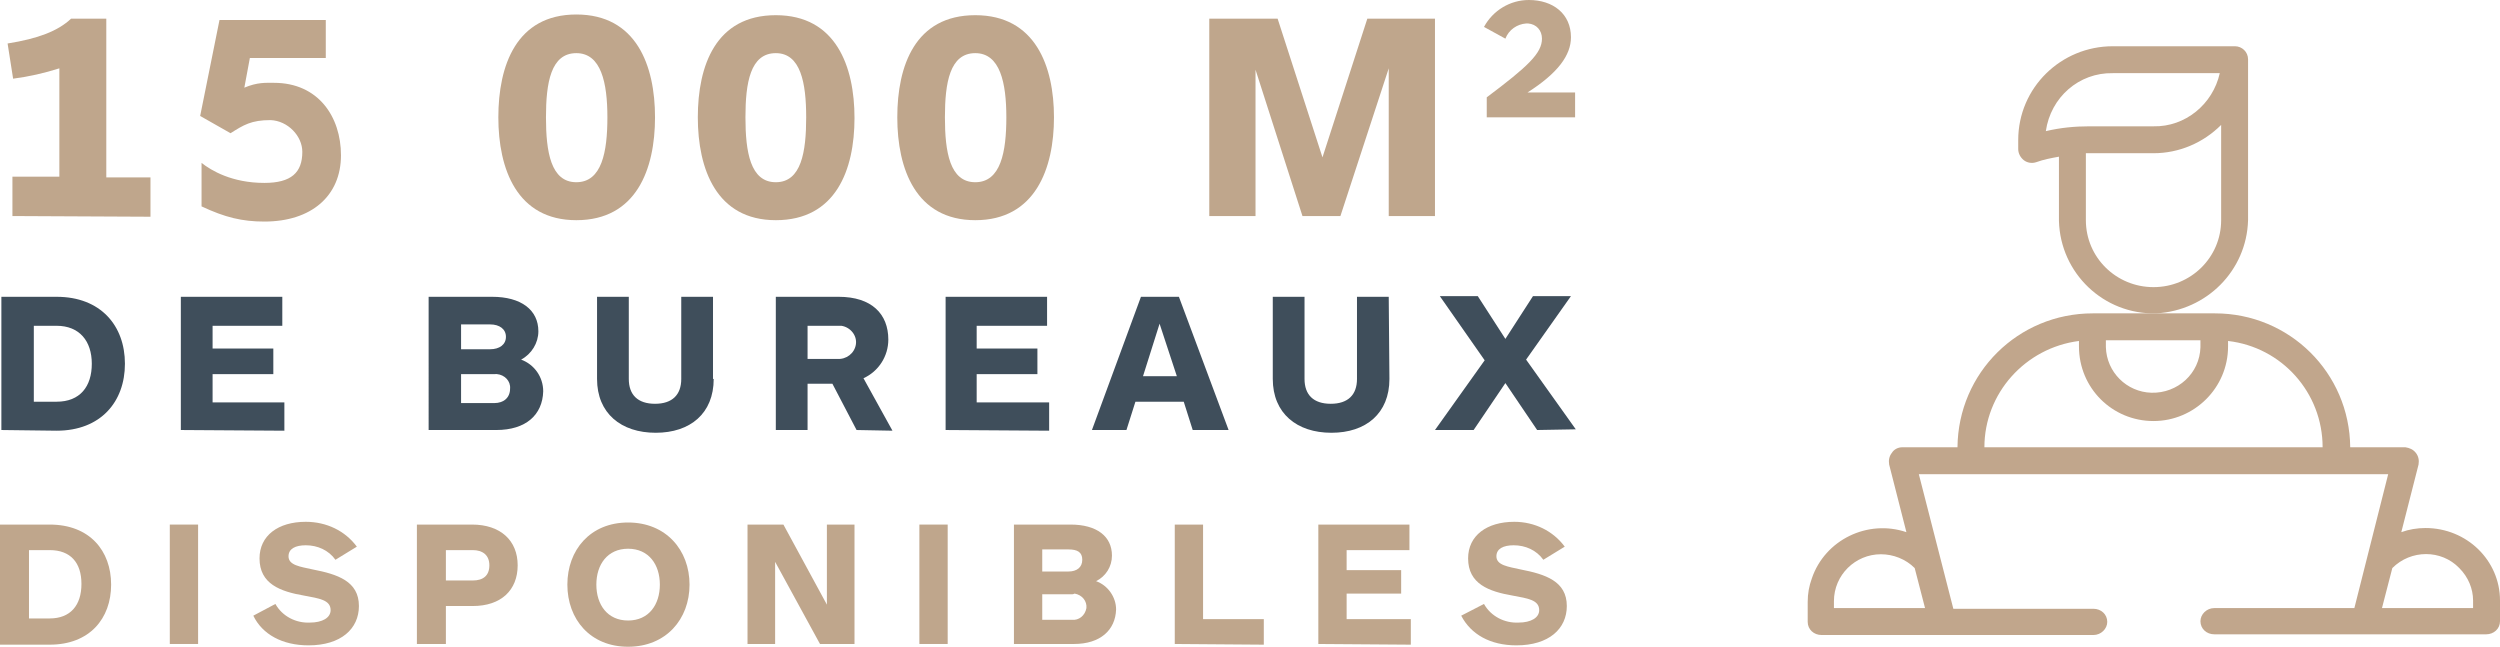 <?xml version="1.0" encoding="utf-8"?>
<!-- Generator: Adobe Illustrator 27.9.0, SVG Export Plug-In . SVG Version: 6.00 Build 0)  -->
<svg version="1.1" id="Calque_1" xmlns="http://www.w3.org/2000/svg" xmlns:xlink="http://www.w3.org/1999/xlink" x="0px" y="0px"
	 width="362.2px" height="93.7px" viewBox="0 0 362.2 93.7" enable-background="new 0 0 362.2 93.7" xml:space="preserve">
<path fill="#C1A68C" d="M325.7,31.9V8.6c0-1.1-0.9-1.9-1.9-1.9l0,0h-17.7c-7.5,0-13.7,6-13.7,13.6v1.3c0,0.6,0.3,1.2,0.8,1.6
	c0.5,0.4,1.2,0.5,1.8,0.3c1.1-0.4,2.2-0.6,3.3-0.8v9.3c0.2,7.6,6.5,13.6,14.1,13.4C319.7,45,325.5,39.2,325.7,31.9 M296.4,19
	c0.7-4.9,4.8-8.5,9.7-8.4h15.5c-1,4.5-5,7.8-9.6,7.7h-9.3C300.6,18.3,298.5,18.5,296.4,19 M312,41.6c-5.4,0-9.8-4.3-9.8-9.7l0,0
	v-9.7h9.8c3.7,0,7.2-1.5,9.8-4.1v13.8C321.8,37.3,317.4,41.6,312,41.6"/>
<path fill="#C1A68C" d="M351.4,76.5c-1.2,0-2.4,0.2-3.5,0.6l2.5-9.8c0.1-0.6,0-1.2-0.4-1.7c-0.4-0.5-0.9-0.7-1.5-0.8h-8
	c-0.1-10.8-8.8-19.4-19.6-19.4h-17.7c-10.8,0-19.5,8.6-19.6,19.4h-8c-0.6,0-1.2,0.3-1.5,0.8c-0.4,0.5-0.5,1.1-0.4,1.7l2.5,9.8
	c-5.6-1.9-11.8,1.1-13.7,6.7c-0.4,1.1-0.6,2.2-0.6,3.4v2.9c0,1.1,0.9,1.9,2,1.9h39.4c1.1,0,2-0.9,2-1.9l0,0c0-1.1-0.9-1.9-2-1.9
	h-20.3L278,68.7h68l-4.9,19.4h-20.3c-1.1,0-2,0.9-2,1.9l0,0c0,1.1,0.9,1.9,2,1.9h39.4c1.1,0,2-0.8,2-1.9c0,0,0,0,0,0v-0.1l0,0v-2.9
	C362.2,81.2,357.4,76.5,351.4,76.5 M278.9,88.1h-13.2v-1c0-3.8,3.1-6.8,6.8-6.8c0,0,0,0,0,0c1.8,0,3.6,0.7,4.9,2L278.9,88.1z
	 M305.1,49.3h13.7v1c-0.1,3.8-3.3,6.7-7.1,6.6c-3.6-0.1-6.5-3-6.6-6.6L305.1,49.3z M287.5,64.8c0-7.8,5.9-14.4,13.7-15.4v0.8
	c0,6,4.8,10.8,10.8,10.8c5.9,0,10.8-4.8,10.8-10.8v-0.8c7.8,0.9,13.7,7.5,13.7,15.4L287.5,64.8z M358.3,88.1h-13.2l1.5-5.8
	c2.7-2.7,7.1-2.7,9.7,0c1.3,1.3,2,3,2,4.7L358.3,88.1z"/>
<path fill="#BFA68C" d="M1.8,31.3v-5.7h6.8V9.9c-2.2,0.7-4.4,1.2-6.7,1.5L1.1,6.3c4.4-0.7,7.3-1.8,9.2-3.6h5.1v23h6.4v5.7L1.8,31.3z
	"/>
<path fill="#BFA68C" d="M83.5,31.9c-8.6,0-11.3-7.4-11.3-14.9S74.8,2.1,83.5,2.1S94.9,9.5,94.9,17S92.2,31.9,83.5,31.9z M83.5,7.7
	c-3.7,0-4.4,4.3-4.4,9.3s0.7,9.4,4.4,9.4S88,22,88,17S87.1,7.7,83.5,7.7z"/>
<path fill="#BFA68C" d="M112.4,31.9c-8.6,0-11.3-7.4-11.3-14.9s2.6-14.8,11.3-14.8s11.4,7.4,11.4,14.9S121.1,31.9,112.4,31.9z
	 M112.4,7.7c-3.7,0-4.4,4.3-4.4,9.3s0.7,9.4,4.4,9.4s4.4-4.4,4.4-9.4S116,7.7,112.4,7.7z"/>
<path fill="#BFA68C" d="M141.3,31.9c-8.6,0-11.3-7.4-11.3-14.9s2.6-14.8,11.3-14.8s11.4,7.4,11.4,14.8S150,31.9,141.3,31.9z
	 M141.3,7.7c-3.7,0-4.4,4.3-4.4,9.3s0.7,9.4,4.4,9.4s4.5-4.4,4.5-9.4S144.9,7.7,141.3,7.7z"/>
<path fill="#BFA68C" d="M201.2,31.3V9.9l-7,21.4h-5.5l-6.8-21.2v21.2h-6.7V2.7h9.9l6.5,20.1l6.5-20.1h9.8v28.6H201.2z"/>
<path fill="#BFA68C" d="M215.4,17v-2.9c6-4.5,8-6.4,8-8.5c0-1.2-0.8-2.1-2-2.2h-0.3c-1.3,0.1-2.5,0.9-3,2.2L215,3.9
	c1.3-2.4,3.8-3.9,6.5-3.9c3.5,0,6.1,2,6.1,5.4c0,2.6-1.9,5.2-6.3,8h6.9V17H215.4z"/>
<path fill="#3F4E5B" d="M0.2,62.3V43h8c6.4,0,9.9,4.2,9.9,9.7s-3.5,9.7-9.9,9.7L0.2,62.3z M8.2,58.2c3.4,0,5.1-2.2,5.1-5.5
	s-1.8-5.5-5.1-5.5H4.9v11L8.2,58.2z"/>
<path fill="#3F4E5B" d="M26.2,62.3V43h14.7v4.2H30.8v3.3h8.8v3.7h-8.8v4.1h10.4v4.1L26.2,62.3z"/>
<path fill="#3F4E5B" d="M71.9,62.3h-9.8V43h9.2c4.2,0,6.7,1.9,6.7,5c0,1.7-1,3.3-2.5,4.1c1.9,0.7,3.2,2.5,3.2,4.6
	C78.6,60.1,76.2,62.3,71.9,62.3z M71,47h-4.2v3.6H71c1.4,0,2.3-0.7,2.3-1.8S72.4,47,71,47z M71.6,54.2h-4.8v4.2h4.8
	c1.4,0,2.3-0.8,2.3-2.1c0.1-1.1-0.8-2-1.9-2.1C71.9,54.2,71.7,54.2,71.6,54.2L71.6,54.2z"/>
<path fill="#3F4E5B" d="M103.4,54.9c0,5-3.4,7.8-8.4,7.8s-8.5-2.8-8.5-7.8V43h4.6v11.9c0,2.3,1.3,3.6,3.8,3.6s3.8-1.3,3.8-3.6V43
	h4.6V54.9z"/>
<path fill="#3F4E5B" d="M124.1,62.3l-3.5-6.7H117v6.7h-4.6V43h9.1c4.8,0,7.2,2.5,7.2,6.2c0,2.4-1.4,4.6-3.6,5.6l4.2,7.6L124.1,62.3z
	 M121.3,47.2H117V52h4.3c1.3,0.1,2.5-0.8,2.7-2.1s-0.8-2.5-2.1-2.7C121.7,47.2,121.5,47.2,121.3,47.2L121.3,47.2z"/>
<path fill="#3F4E5B" d="M137,62.3V43h14.7v4.2h-10.2v3.3h8.8v3.7h-8.8v4.1H152v4.1L137,62.3z"/>
<path fill="#3F4E5B" d="M172.8,62.3l-1.3-4.1h-7l-1.3,4.1h-5l7.1-19.3h5.5l7.2,19.3H172.8z M168,46.9l-2.4,7.6h4.9L168,46.9z"/>
<path fill="#3F4E5B" d="M201.3,54.9c0,5-3.4,7.8-8.4,7.8s-8.5-2.8-8.5-7.8V43h4.6v11.9c0,2.3,1.3,3.6,3.8,3.6s3.8-1.3,3.8-3.6V43
	h4.6L201.3,54.9z"/>
<path fill="#3F4E5B" d="M222.7,62.3l-4.6-6.8l-4.6,6.8h-5.6l7.2-10.1l-6.5-9.3h5.5l4,6.2l4-6.2h5.5l-6.5,9.2l7.2,10.1L222.7,62.3z"
	/>
<path fill="#BFA68C" d="M0,93.3V76h7.2c5.8,0,8.9,3.8,8.9,8.7s-3.1,8.7-8.9,8.7H0z M7.2,89.6c3,0,4.6-1.9,4.6-5s-1.6-4.9-4.6-4.9h-3
	v9.9L7.2,89.6z"/>
<path fill="#BFA68C" d="M24.6,93.3V76h4.1v17.3H24.6z"/>
<path fill="#BFA68C" d="M51.7,79.2l-3.1,1.9c-1-1.4-2.6-2.1-4.3-2.1c-1.5,0-2.5,0.5-2.5,1.6c0,1.3,1.7,1.5,3.5,1.9
	c3.6,0.7,6.7,1.7,6.7,5.3c0,3.3-2.6,5.7-7.3,5.7c-3.8,0-6.7-1.6-8-4.3l3.2-1.7c1,1.8,3,2.8,5,2.7c1.8,0,3-0.7,3-1.8
	c0-1.5-1.7-1.7-3.8-2.1c-3.5-0.6-6.5-1.7-6.5-5.4c0-3.3,2.7-5.3,6.7-5.3C47.3,75.6,50,76.9,51.7,79.2z"/>
<path fill="#BFA68C" d="M68.5,87.8h-3.9v5.5h-4.2V76h8c4.1,0,6.6,2.3,6.6,5.9S72.6,87.8,68.5,87.8z M68.5,84.1
	c1.5,0,2.4-0.7,2.4-2.2s-1-2.2-2.4-2.2h-3.9v4.4H68.5z"/>
<path fill="#BFA68C" d="M91,93.7c-5.5,0-8.8-4-8.8-9s3.3-9,8.8-9s8.9,4,8.9,9S96.5,93.7,91,93.7z M91,79.5c-3,0-4.6,2.3-4.6,5.2
	s1.6,5.2,4.6,5.2s4.6-2.3,4.6-5.2S94,79.5,91,79.5z"/>
<path fill="#BFA68C" d="M118.8,93.3l-6.5-11.9v11.9h-4V76h5.2l6.3,11.6V76h4v17.3H118.8z"/>
<path fill="#BFA68C" d="M133.2,93.3V76h4.1v17.3H133.2z"/>
<path fill="#BFA68C" d="M155.6,93.3h-8.7V76h8.2c3.8,0,6,1.7,6,4.5c0,1.6-0.9,3-2.3,3.7c1.7,0.6,2.9,2.3,2.9,4.1
	C161.6,91.3,159.4,93.3,155.6,93.3z M154.8,79.6H151v3.2h3.8c1.2,0,2-0.6,2-1.7S156.1,79.6,154.8,79.6z M155.3,86.1H151v3.7h4.3
	c1,0.1,1.9-0.6,2.1-1.7c0.1-1-0.6-1.9-1.7-2.1C155.5,86.1,155.4,86.1,155.3,86.1L155.3,86.1z"/>
<path fill="#BFA68C" d="M170.2,93.3V76h4.1v13.7h8.8v3.7L170.2,93.3z"/>
<path fill="#BFA68C" d="M191,93.3V76h13.2v3.7h-9.1v2.9h7.9V86h-7.9v3.7h9.3v3.7L191,93.3z"/>
<path fill="#BFA68C" d="M226.7,79.2l-3.1,1.9c-1-1.4-2.6-2.1-4.3-2.1c-1.5,0-2.5,0.5-2.5,1.6c0,1.3,1.7,1.5,3.5,1.9
	c3.6,0.7,6.7,1.7,6.7,5.3c0,3.3-2.6,5.7-7.3,5.7c-3.8,0-6.6-1.6-8-4.3l3.3-1.7c1,1.8,3,2.8,5,2.7c1.8,0,3-0.7,3-1.8
	c0-1.5-1.7-1.7-3.8-2.1c-3.5-0.6-6.5-1.7-6.5-5.4c0-3.3,2.7-5.3,6.7-5.3C222.3,75.6,225,76.9,226.7,79.2z"/>
<g>
	<path fill="#BFA68C" d="M31.8,2.9h15.4v5.5H36.2l-0.8,4.3c1.9-0.8,3.1-0.7,4.3-0.7c6.4,0,9.7,4.9,9.7,10.5c0,5.9-4.3,9.6-11.1,9.6
		c-3.2,0-5.7-0.6-9.1-2.2v-6.3c1.4,1.1,4.4,2.9,9.1,2.9c3.9,0,5.5-1.5,5.5-4.5c0-2.3-2.1-4.5-4.6-4.6c-2.8,0-3.9,0.7-5.8,1.9
		l-4.4-2.5L31.8,2.9z"/>
</g>
</svg>
